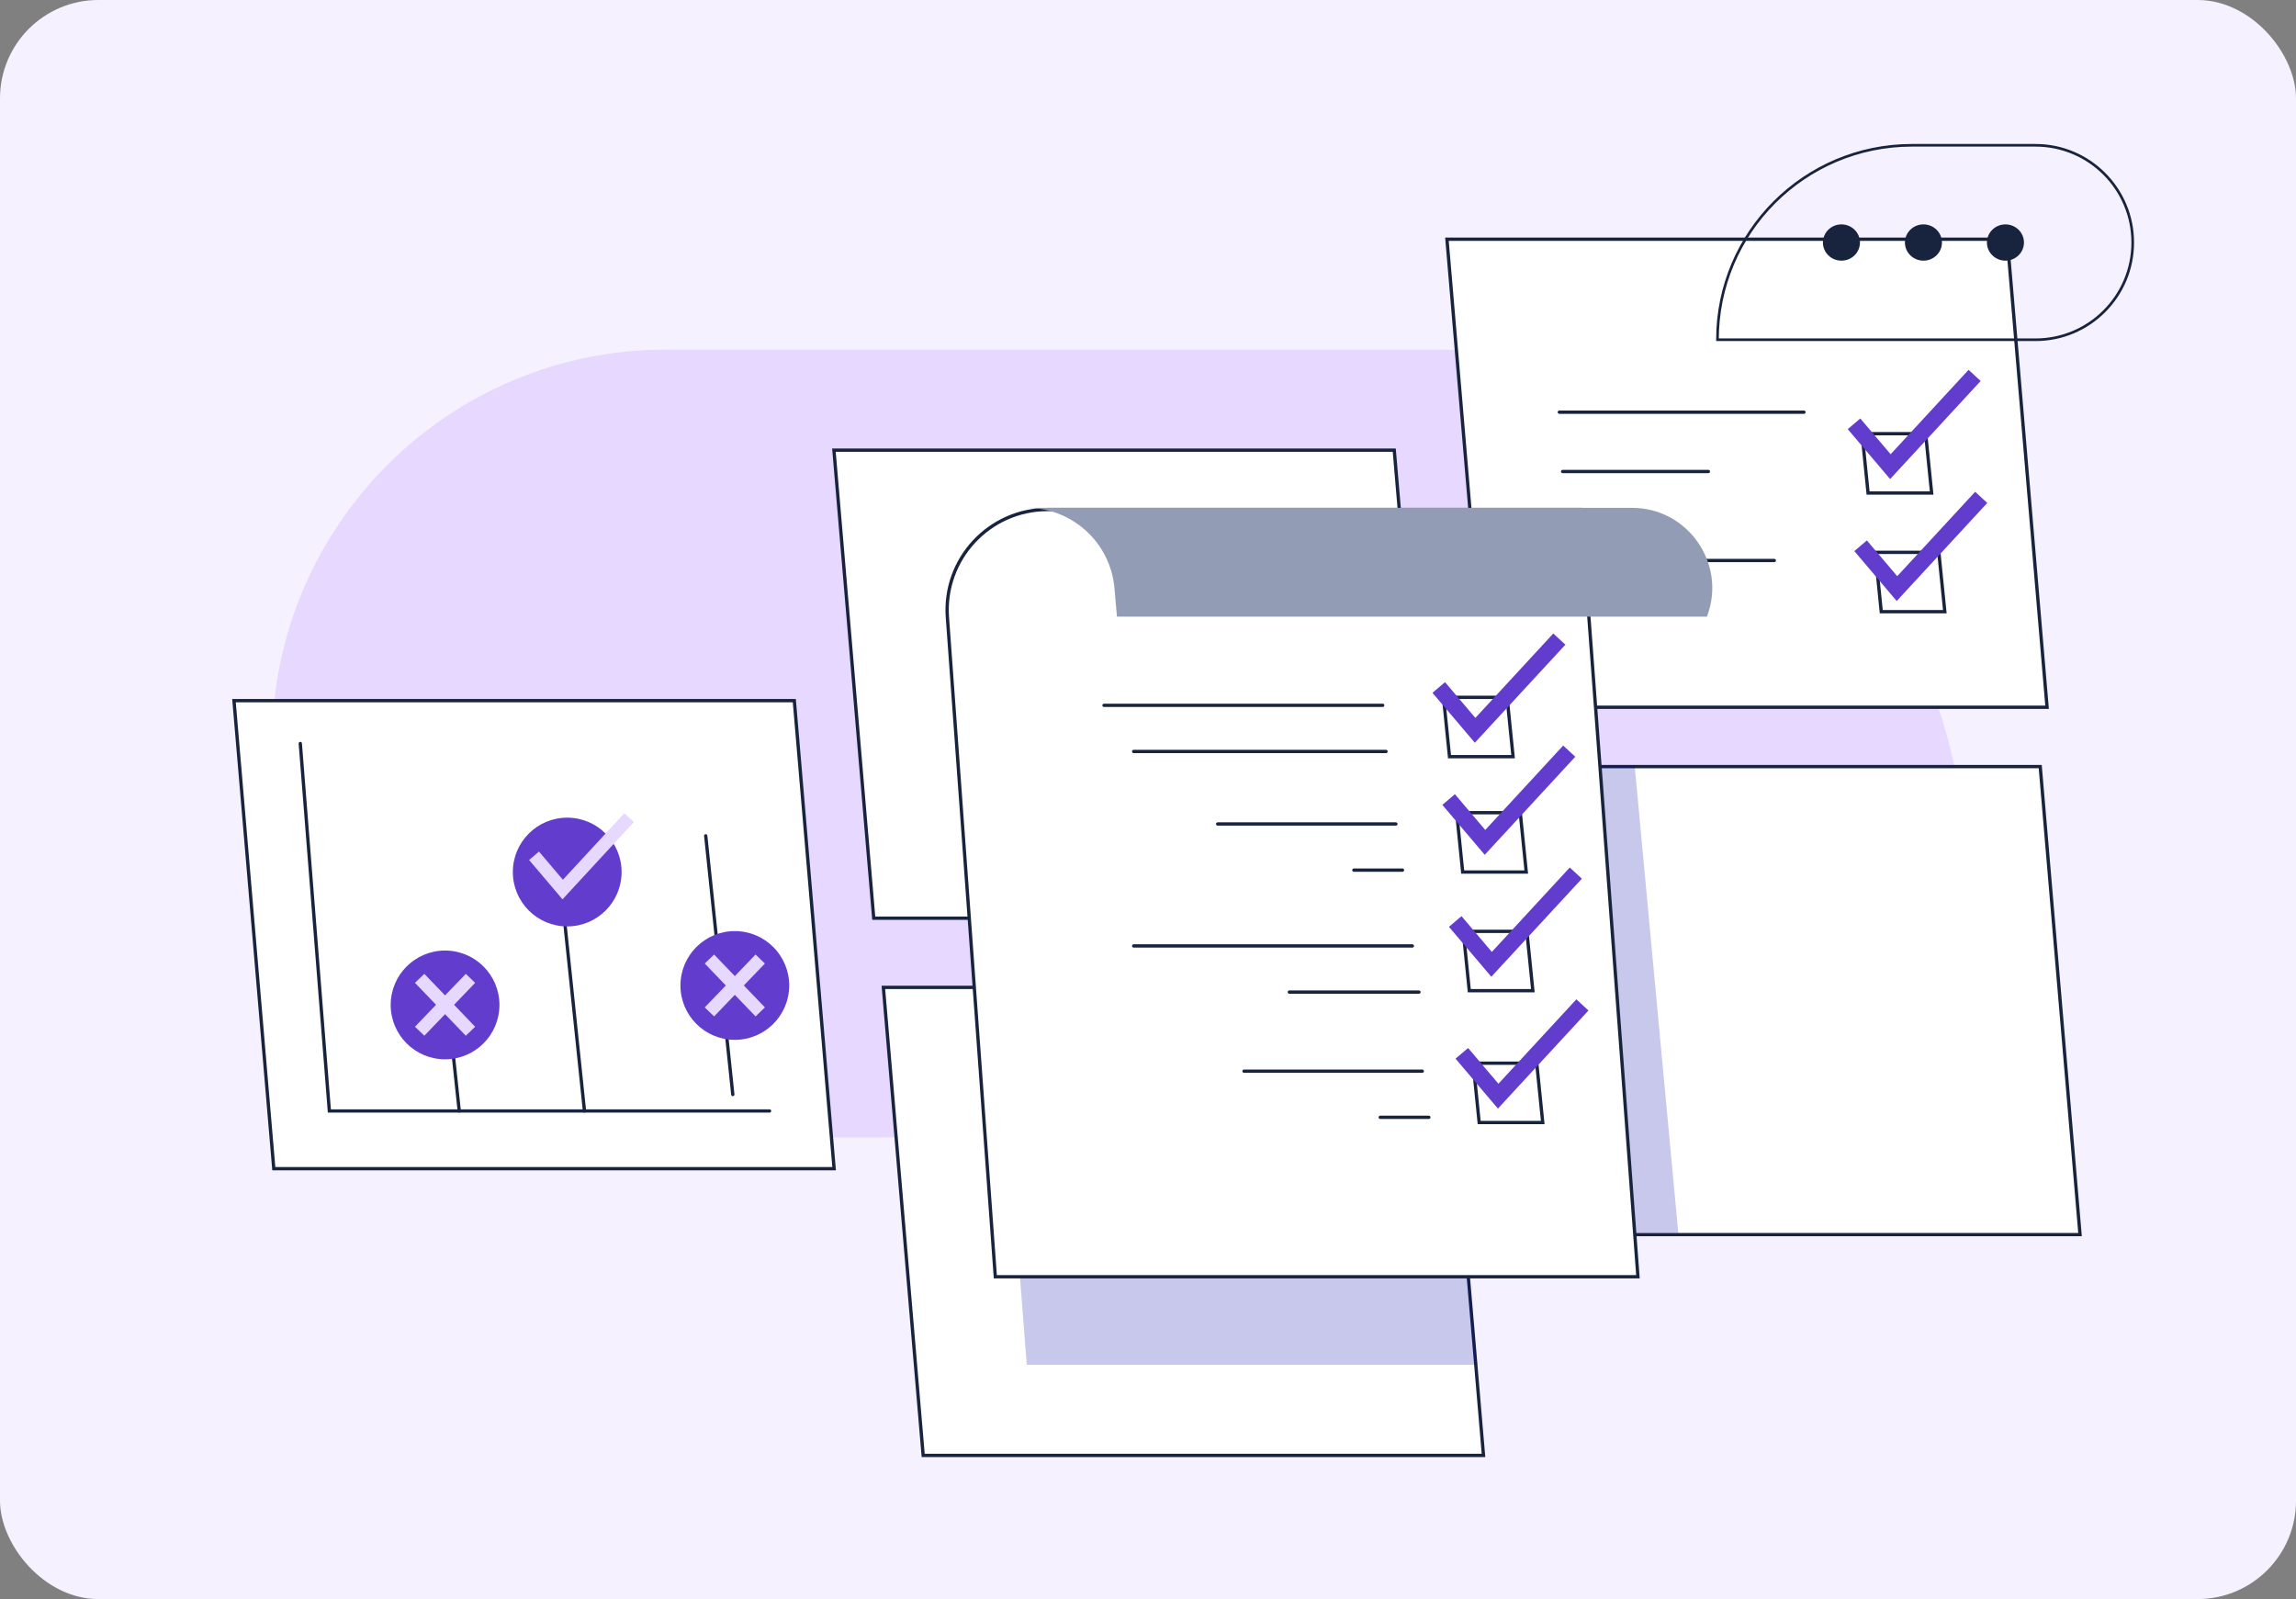 <svg xmlns="http://www.w3.org/2000/svg" width="560" height="390" viewBox="0 0 560 390" fill="none"><rect x="0" y="0" width="560" height="390" fill="#808080" stroke="none"/><rect width="560" height="390" rx="24" fill="#F6F1FF"></rect><path d="M479.528 213.89C479.528 142.858 421.945 85.275 350.913 85.275H162.411C109.358 85.275 66.351 128.282 66.351 181.335C66.351 234.387 109.358 277.394 162.411 277.394H479.528V213.89Z" fill="#E6D8FF"></path><path d="M353.352 58.346H352.914L352.951 58.782L362.591 172.124L362.623 172.492H362.992H498.848H499.286L499.248 172.056L489.608 58.714L489.577 58.346H489.208H353.352Z" fill="white" stroke="#18233D" stroke-width="0.804" stroke-linecap="round"></path><path d="M469.305 105.773H469.668L469.705 106.134L471.086 119.8L471.131 120.242H470.687H455.991H455.628L455.592 119.881L454.21 106.215L454.165 105.773H454.61H469.305Z" fill="white" stroke="#18233D" stroke-width="0.804" stroke-linecap="round"></path><path d="M452.197 103.362L461.067 113.812L481.612 91.56" stroke="#623DCD" stroke-width="4.019"></path><path d="M472.519 134.711H472.883L472.919 135.073L474.301 148.738L474.346 149.181H473.901H459.206H458.843L458.806 148.819L457.425 135.154L457.38 134.711H457.824H472.519Z" fill="white" stroke="#18233D" stroke-width="0.804" stroke-linecap="round"></path><path d="M453.806 133.104L462.675 143.554L483.221 121.302" stroke="#623DCD" stroke-width="4.019"></path><path d="M380.328 100.529H439.987" stroke="#18233D" stroke-width="0.804" stroke-linecap="round"></path><path d="M381.132 114.998H416.676" stroke="#18233D" stroke-width="0.804" stroke-linecap="round"></path><path d="M381.132 136.702H432.752" stroke="#18233D" stroke-width="0.804" stroke-linecap="round"></path><path d="M361.391 186.961H360.953L360.99 187.397L370.631 300.74L370.662 301.108H371.031H506.887H507.325L507.287 300.672L497.647 187.329L497.616 186.961H497.247H361.391Z" fill="white" stroke="#18233D" stroke-width="0.804" stroke-linecap="round"></path><path opacity="0.219" fill-rule="evenodd" clip-rule="evenodd" d="M398.703 186.815L409.34 300.706H295.069L290.624 186.815H398.703Z" fill="#0005AA"></path><path d="M418.892 82.863C418.892 56.67 440.125 35.436 466.319 35.436H496.463C509.559 35.436 520.176 46.053 520.176 59.15V59.15C520.176 72.246 509.559 82.863 496.463 82.863H418.892V82.863Z" stroke="#18233D" stroke-width="0.643" stroke-linecap="round"></path><path fill-rule="evenodd" clip-rule="evenodd" d="M449.131 63.571C451.625 63.571 453.647 61.592 453.647 59.15C453.647 56.708 451.625 54.729 449.131 54.729C446.636 54.729 444.614 56.708 444.614 59.15C444.614 61.592 446.636 63.571 449.131 63.571Z" fill="#18233D"></path><path fill-rule="evenodd" clip-rule="evenodd" d="M469.132 63.571C471.626 63.571 473.648 61.592 473.648 59.15C473.648 56.708 471.626 54.729 469.132 54.729C466.637 54.729 464.615 56.708 464.615 59.15C464.615 61.592 466.637 63.571 469.132 63.571Z" fill="#18233D"></path><path fill-rule="evenodd" clip-rule="evenodd" d="M489.133 63.571C491.627 63.571 493.649 61.592 493.649 59.15C493.649 56.708 491.627 54.729 489.133 54.729C486.638 54.729 484.616 56.708 484.616 59.15C484.616 61.592 486.638 63.571 489.133 63.571Z" fill="#18233D"></path><path d="M215.895 240.819H215.457L215.494 241.255L225.134 354.598L225.166 354.966H225.535H361.391H361.828L361.791 354.53L352.151 241.187L352.12 240.819H351.751H215.895Z" fill="white" stroke="#18233D" stroke-width="0.804" stroke-linecap="round"></path><path opacity="0.219" fill-rule="evenodd" clip-rule="evenodd" d="M349.669 218.969L360.306 332.86H250.432L241.59 218.969H349.669Z" fill="#0005AA"></path><path d="M203.836 109.792H203.398L203.435 110.228L213.076 223.571L213.107 223.938H213.476H349.332H349.77L349.733 223.503L340.092 110.16L340.061 109.792H339.692H203.836Z" fill="white" stroke="#18233D" stroke-width="0.804" stroke-linecap="round"></path><path d="M57.509 170.885H57.071L57.108 171.321L66.749 284.663L66.78 285.031H67.149H203.005H203.443L203.406 284.595L193.765 171.252L193.734 170.885H193.365H57.509Z" fill="white" stroke="#18233D" stroke-width="0.804" stroke-linecap="round"></path><path d="M73.241 181.335L80.332 270.957H187.696" stroke="#18233D" stroke-width="0.804" stroke-linecap="round"></path><path d="M142.558 270.957L135.955 207.872" stroke="#18233D" stroke-width="0.804" stroke-linecap="round"></path><path d="M178.731 266.938L172.128 203.853" stroke="#18233D" stroke-width="0.804" stroke-linecap="round"></path><path d="M112.012 270.957L108.553 238.61" stroke="#18233D" stroke-width="0.804" stroke-linecap="round"></path><path fill-rule="evenodd" clip-rule="evenodd" d="M138.346 225.948C145.671 225.948 151.609 220.01 151.609 212.685C151.609 205.359 145.671 199.421 138.346 199.421C131.02 199.421 125.082 205.359 125.082 212.685C125.082 220.01 131.02 225.948 138.346 225.948Z" fill="#623DCD"></path><path fill-rule="evenodd" clip-rule="evenodd" d="M108.553 258.358C115.878 258.358 121.816 252.42 121.816 245.094C121.816 237.769 115.878 231.831 108.553 231.831C101.227 231.831 95.289 237.769 95.289 245.094C95.289 252.42 101.227 258.358 108.553 258.358Z" fill="#623DCD"></path><path fill-rule="evenodd" clip-rule="evenodd" d="M179.226 253.612C186.552 253.612 192.49 247.674 192.49 240.349C192.49 233.024 186.552 227.085 179.226 227.085C171.901 227.085 165.963 233.024 165.963 240.349C165.963 247.674 171.901 253.612 179.226 253.612Z" fill="#623DCD"></path><path d="M231.071 150.556C230.039 136.353 241.283 124.261 255.524 124.261H385.578L399.495 311.395H242.762L231.071 150.556Z" fill="white" stroke="#18233D" stroke-width="0.804" stroke-linecap="round"></path><path d="M370.431 198.215H370.794L370.831 198.577L372.212 212.242L372.257 212.685H371.812H357.117H356.754L356.718 212.323L355.336 198.658L355.291 198.215H355.736H370.431Z" fill="white" stroke="#18233D" stroke-width="0.804" stroke-linecap="round"></path><path d="M372.038 227.154H372.401L372.438 227.515L373.82 241.181L373.865 241.623H373.42H358.725H358.362L358.325 241.262L356.943 227.596L356.898 227.154H357.343H372.038Z" fill="white" stroke="#18233D" stroke-width="0.804" stroke-linecap="round"></path><path d="M340.463 200.963H296.99" stroke="#18233D" stroke-width="0.804" stroke-linecap="round"></path><path d="M342.07 212.217H330.214" stroke="#18233D" stroke-width="0.804" stroke-linecap="round"></path><path d="M374.45 259.308H374.813L374.85 259.669L376.232 273.335L376.277 273.777H375.832H361.137H360.774L360.737 273.416L359.355 259.75L359.31 259.308H359.755H374.45Z" fill="white" stroke="#18233D" stroke-width="0.804" stroke-linecap="round"></path><path d="M346.894 261.252H303.421" stroke="#18233D" stroke-width="0.804" stroke-linecap="round"></path><path d="M348.501 272.506H336.645" stroke="#18233D" stroke-width="0.804" stroke-linecap="round"></path><path d="M367.216 170.081H367.579L367.616 170.442L368.998 184.108L369.042 184.55H368.598H353.903H353.539L353.503 184.189L352.121 170.523L352.076 170.081H352.521H367.216Z" fill="white" stroke="#18233D" stroke-width="0.804" stroke-linecap="round"></path><path d="M350.912 167.669L359.782 178.119L380.327 155.867" stroke="#623DCD" stroke-width="4.019"></path><path d="M130.256 208.72L137.244 216.953L153.432 199.421" stroke="#E6D8FF" stroke-width="3.167"></path><path d="M173.03 233.899L185.424 246.799" stroke="#E6D8FF" stroke-width="3.167"></path><path d="M102.356 238.61L114.75 251.51" stroke="#E6D8FF" stroke-width="3.167"></path><path d="M185.423 233.899L173.029 246.799" stroke="#E6D8FF" stroke-width="3.167"></path><path d="M114.749 238.61L102.355 251.51" stroke="#E6D8FF" stroke-width="3.167"></path><path d="M353.324 195L362.194 205.45L382.739 183.198" stroke="#623DCD" stroke-width="4.019"></path><path d="M354.932 224.743L363.801 235.193L384.347 212.941" stroke="#623DCD" stroke-width="4.019"></path><path d="M356.539 256.897L365.409 267.347L385.954 245.094" stroke="#623DCD" stroke-width="4.019"></path><path d="M337.247 172.025H269.272" stroke="#18233D" stroke-width="0.804" stroke-linecap="round"></path><path d="M338.051 183.278H276.502" stroke="#18233D" stroke-width="0.804" stroke-linecap="round"></path><path d="M344.481 230.705H276.506" stroke="#18233D" stroke-width="0.804" stroke-linecap="round"></path><path d="M346.09 241.959H314.474" stroke="#18233D" stroke-width="0.804" stroke-linecap="round"></path><path fill-rule="evenodd" clip-rule="evenodd" d="M250.432 123.859C261.572 123.859 270.862 132.38 271.824 143.478L272.423 150.386H416.331C421.21 137.583 411.753 123.859 398.051 123.859L250.432 123.859Z" fill="#929CB5"></path></svg>